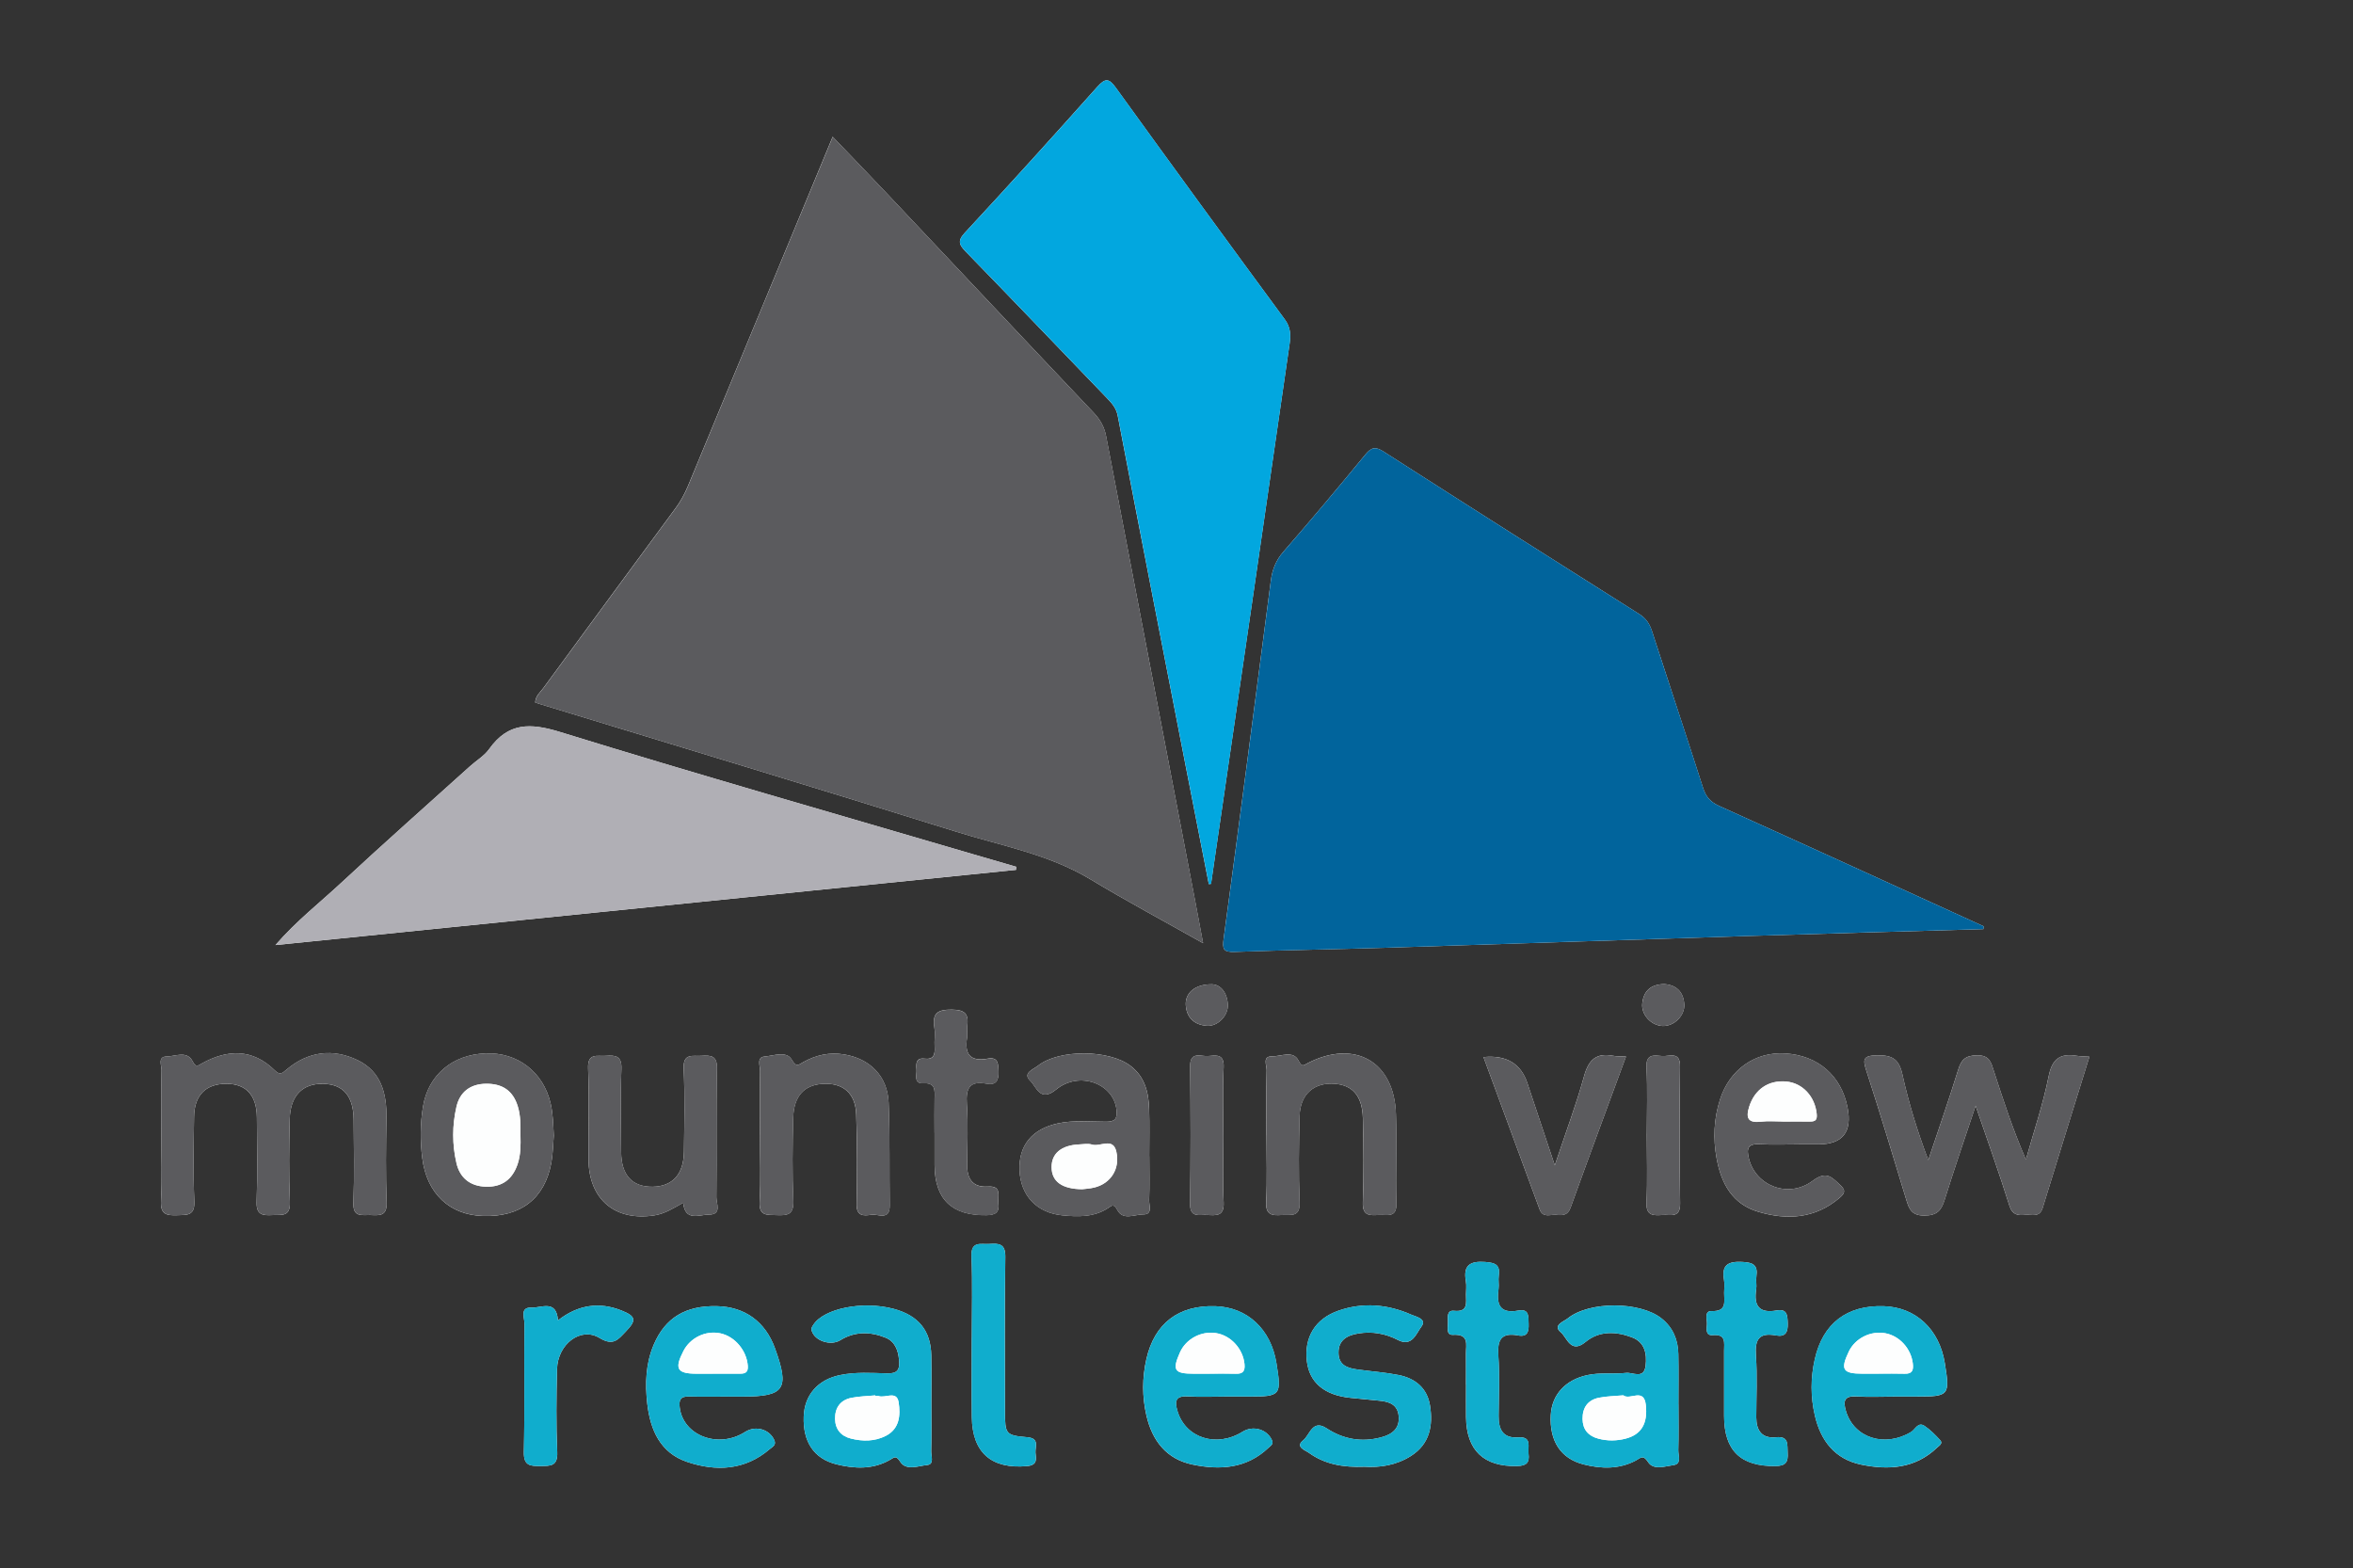 <?xml version="1.0" encoding="UTF-8"?><svg id="uuid-be4a4a12-131b-493c-8959-81b1457527ae" xmlns="http://www.w3.org/2000/svg" viewBox="0 0 595.22 396.72"><rect x="0" y="0" width="595.22" height="396.72" fill="#333333" stroke="none"/><defs><style>.uuid-d63f5222-a268-43cb-aa06-03e6613e1d09{fill:#fdfefe;}.uuid-dcce4f86-9cef-4f58-afb8-d76a9fb916e8{fill:#b0afb5;}.uuid-f6633c6a-6934-4654-a341-2aeecc609d3a{fill:#01649c;}.uuid-7c22d707-6868-4953-8a35-72bd56a7d338{fill:#10adcd;}.uuid-484b95d2-13cf-4397-ae87-e91fa368f2c3{fill:#5b5b5e;}.uuid-a1b134a0-ea03-451c-ae60-2b05b1f56ffa{fill:#02a7df;}.uuid-c23e4b7b-df15-4d85-a2b7-b6c3890560c2{fill:none;}</style></defs><g><path class="uuid-d63f5222-a268-43cb-aa06-03e6613e1d09" d="M135.41,177.71c.49,.16,.98,.33,1.47,.48,35,10.7,70.05,21.26,104.99,32.19,11.45,3.58,23.44,5.7,33.97,12.06,9.13,5.51,18.56,10.54,28.49,16.15-.73-3.92-1.32-7.13-1.94-10.33-7.53-39.3-15.08-78.6-22.59-117.91-.45-2.38-1.5-4.22-3.19-6-17.38-18.33-34.66-36.75-51.99-55.12-4.54-4.82-9.15-9.57-13.99-14.63-12.37,29.85-24.5,59.07-36.59,88.3-.85,2.05-1.88,3.93-3.2,5.71-11.16,15.13-22.3,30.28-33.41,45.45-.79,1.07-1.95,1.96-2.05,3.63Zm366.31,57.33l.06-.72c-22.3-10.17-44.58-20.38-66.92-30.45-2.23-1.01-3.35-2.33-4.07-4.61-4.21-13.17-8.6-26.29-12.85-39.45-.62-1.91-1.48-3.34-3.25-4.46-21.58-13.63-43.14-27.29-64.62-41.07-2.1-1.35-3.13-1.18-4.67,.69-6.8,8.27-13.67,16.48-20.71,24.55-1.92,2.21-2.85,4.56-3.21,7.33-3.94,30.18-7.85,60.37-11.94,90.54-.37,2.76-.08,3.52,2.83,3.41,12.62-.46,25.25-.65,37.88-1.04,30.73-.97,61.46-2.02,92.19-2.99,19.76-.62,39.52-1.15,59.27-1.73Zm-195.92-11.38l.54-.07c3.58-24.53,7.17-49.06,10.74-73.59,3.06-21.02,6.1-42.04,9.14-63.06,.32-2.2,.26-4.14-1.24-6.17-14.31-19.44-28.54-38.95-42.68-58.53-1.77-2.45-2.68-2.56-4.74-.26-11.05,12.39-22.19,24.7-33.48,36.88-1.97,2.13-1.43,3.1,.27,4.85,11.96,12.29,23.81,24.69,35.71,37.05,1.23,1.28,2.3,2.47,2.68,4.43,5.67,29.6,11.46,59.17,17.22,88.75,1.93,9.91,3.88,19.81,5.82,29.72Zm-48.79-3.62l.05-.77c-3.78-1.1-7.56-2.19-11.34-3.3-34.7-10.19-69.47-20.12-104.02-30.79-7.58-2.34-13.14-2.44-17.96,4.31-1.24,1.74-3.26,2.91-4.88,4.38-10.89,9.82-21.88,19.54-32.63,29.53-5.36,4.99-11.2,9.51-16.55,15.67,62.98-6.4,125.16-12.71,187.33-19.02ZM40.81,286.89c0,5.63,.23,11.27-.08,16.88-.2,3.48,1.41,3.74,4.14,3.64,2.49-.09,4.44,.17,4.28-3.51-.3-7.12-.17-14.27-.06-21.41,.08-5.43,2.97-8.29,8.07-8.33,5.02-.04,7.76,2.85,7.82,8.46,.07,7.14,.19,14.28-.06,21.41-.12,3.32,1.51,3.48,3.99,3.35,2.3-.12,4.59,.54,4.42-3.33-.3-6.99-.21-14-.04-20.99,.15-5.92,3.29-9.02,8.51-8.89,5.04,.12,7.62,3.13,7.66,9.14,.05,7,.2,14.01-.06,21-.14,3.7,2.13,3,4.24,3.06,2.24,.06,4.29,.42,4.16-3.16-.26-7.13-.17-14.27-.05-21.41,.1-6.17-1.34-11.72-7.22-14.58-6.31-3.07-12.56-2.27-18.05,2.36-1.05,.88-1.63,1.51-2.95,.21-5.62-5.53-11.91-5.4-18.46-1.77-1.04,.58-1.5,1.11-2.35-.55-1.43-2.78-4.36-1.24-6.56-1.21-2.36,.02-1.26,2.33-1.29,3.58-.13,5.35-.06,10.7-.06,16.06Zm458.95-7.15c3.09,9.03,5.98,17.08,8.54,25.24,.75,2.39,2.14,2.52,4,2.35,1.63-.15,3.64,.77,4.42-1.78,3.88-12.69,7.83-25.35,11.82-38.24-1.27-.08-2.22-.07-3.15-.22-4.15-.68-6.25,.63-7.16,5.17-1.42,7.13-3.79,14.06-5.76,21.08-3.24-7.47-5.7-14.97-8.13-22.49-.68-2.1-1.07-3.93-4.21-3.89-2.93,.04-3.98,1.06-4.79,3.67-2.37,7.66-5.02,15.23-7.56,22.84-2.73-7.22-4.94-14.4-6.56-21.72-.86-3.86-2.58-4.86-6.4-4.79-3.66,.07-3.61,1.11-2.67,4.01,3.5,10.82,6.79,21.7,10.08,32.58,.72,2.38,1.41,3.97,4.58,3.95,3.14-.02,4.25-1.24,5.09-3.94,2.39-7.68,5.02-15.29,7.85-23.82Zm-209.04,12.76c0-3.98,.09-7.97-.03-11.95-.13-4.23-1.09-8.17-4.72-10.93-5.45-4.14-18.11-4.25-23.44,0-1.08,.86-3.96,1.83-1.92,3.77,1.55,1.46,2.48,5.57,6.56,2.22,5.86-4.81,14.61-1.51,15.28,5.21,.21,2.08-.32,2.94-2.6,2.94-4.11,0-8.24-.46-12.33,.44-6.48,1.43-9.89,5.6-9.61,11.89,.28,6.36,4.35,10.71,10.83,11.35,3.98,.39,7.98,.5,11.56-1.84,.87-.57,1.43-1.28,2.35,.49,1.42,2.73,4.4,1.09,6.63,1.11,2.34,.02,1.36-2.28,1.41-3.58,.13-3.7,.05-7.41,.04-11.12Zm29.65-5.32c0,5.62,.21,11.26-.08,16.86-.17,3.34,1.48,3.49,3.95,3.32,2.22-.16,4.66,.73,4.5-3.24-.28-7.26-.19-14.54,0-21.8,.15-5.59,3.74-8.63,9.08-8.15,4.38,.4,6.78,3.15,6.93,8.62,.19,7.13,.24,14.27-.01,21.39-.12,3.54,1.88,3.27,4.15,3.16,2.05-.1,4.46,.81,4.34-2.96-.22-7.54,.14-15.09-.12-22.62-.45-13.2-10.37-18.89-22.22-12.87-1.21,.62-1.5,1.2-2.46-.66-1.33-2.57-4.42-.98-6.68-1.01-2.48-.03-1.31,2.29-1.34,3.51-.14,5.48-.06,10.97-.06,16.45Zm-128.13-.11c0,5.63,.24,11.27-.09,16.88-.22,3.77,1.93,3.34,4.34,3.44,2.68,.11,4.33-.09,4.18-3.6-.29-6.99-.21-14-.03-20.99,.14-5.48,2.77-8.33,7.42-8.62,5.15-.33,8.35,2.34,8.53,7.75,.25,7.54,.26,15.1,.1,22.64-.07,3.08,1.72,3.05,3.67,2.73,1.76-.28,4.76,1.61,4.7-2.44-.12-8.64,.07-17.3-.28-25.93-.27-6.68-4.7-11.12-11.28-12.2-3.68-.61-7.08,.17-10.3,1.95-1.18,.66-1.73,1.44-2.93-.63-1.32-2.29-4.55-.98-6.83-.79-2.14,.18-1.14,2.44-1.17,3.76-.12,5.35-.05,10.7-.05,16.06Zm262.79,2.41h4.94q9.23,0,7.38-9.35c-1.59-8.04-7.48-13.15-15.76-13.65-7.59-.46-14.03,4.05-16.47,11.6-1.59,4.92-1.81,9.91-.87,15.01,1.17,6.35,3.99,11.51,10.52,13.45,7.31,2.18,14.38,1.74,20.53-3.48,1.18-1,1.81-1.82,.25-3.25-2.18-1.98-3.47-3.74-6.99-1.11-6.14,4.58-14.4,1.3-16.14-5.55-.66-2.61-.31-3.87,2.74-3.7,3.28,.18,6.58,.04,9.87,.04Zm-30.43,65.79h-.03c0-4.25,.07-8.51-.02-12.76-.07-3.59-1.35-6.7-4.24-8.99-5.46-4.33-18.29-4.42-23.75,0-.99,.79-3.89,1.72-1.73,3.52,1.57,1.3,2.48,5.55,6.27,2.42,3.48-2.87,7.72-2.67,11.73-1.15,3.22,1.22,3.82,4.14,3.44,7.19-.42,3.46-3.22,1.62-4.91,1.8-3.26,.36-6.58-.15-9.84,.56-5.51,1.19-8.95,4.92-9.24,10.08-.36,6.51,2.44,11.01,8.3,12.51,4.43,1.13,8.97,1.28,13.23-.99,1.14-.61,1.81-1.59,3.1,.41,1.38,2.13,4.34,1.04,6.49,.74,2.04-.28,1.09-2.47,1.14-3.81,.12-3.84,.04-7.68,.04-11.53Zm-189-.08c0-4.11,.06-8.22-.02-12.33-.12-6.25-3.25-10.07-9.46-11.75-7.83-2.11-17.75-.13-20.39,4.05-.3,.47-.59,.84-.41,1.45,.77,2.62,4.82,3.92,7.25,2.42,3.67-2.26,7.59-2.2,11.44-.64,2.37,.96,3.18,3.13,3.42,5.65,.23,2.43-.38,3.47-3.04,3.39-3.96-.12-7.96-.38-11.89,.42-5.61,1.15-9.01,5.05-9.19,10.51-.22,6.34,2.55,10.63,8.28,12.07,4.57,1.14,9.25,1.35,13.57-1.15,1.13-.65,1.48-1.18,2.59,.53,1.49,2.3,4.55,1.02,6.82,.79,1.81-.19,.96-2.26,.99-3.48,.11-3.97,.04-7.95,.04-11.92Zm-95.51-67.94c-.16-2.75-.18-5.47-.82-8.18-1.87-7.9-8.34-12.91-16.45-12.6-8.38,.32-14.48,5.46-15.81,13.43-.72,4.34-.75,8.71-.19,13.09,1.14,8.9,6.86,14.37,15.4,14.62,9.5,.28,15.56-4.38,17.24-13.43,.42-2.27,.43-4.62,.63-6.93Zm169.89,66.04c1.92,0,3.84,0,5.76,0,8.25,0,8.47-.26,7.14-8.47-1.39-8.57-7.34-14.13-15.42-14.39-9.35-.31-15.42,4.35-17.47,13.37-1.08,4.76-1.09,9.51,0,14.26,1.48,6.4,5.05,11.04,11.66,12.43,6.95,1.46,13.69,1.03,19.24-4.26,.53-.51,1.34-.87,.83-1.98-1.25-2.69-4.75-3.72-7.39-2.07-6.59,4.12-14.43,1.61-16.47-5.21-.75-2.5-.53-3.92,2.63-3.72,3.14,.2,6.31,.04,9.47,.04Zm169.1,0c1.92,0,3.84,0,5.76,0,8.23,0,8.46-.28,7.12-8.49-1.4-8.57-7.35-14.11-15.43-14.37-9.35-.3-15.41,4.36-17.45,13.39-1.08,4.76-1.09,9.51,.01,14.26,1.48,6.4,5.07,11.03,11.68,12.42,6.95,1.45,13.7,1.02,19.23-4.28,.53-.51,1.59-1.05,.76-1.94-1.21-1.3-2.48-2.61-3.95-3.58-1.62-1.07-2.33,.91-3.36,1.54-6.65,4.02-14.46,1.54-16.49-5.28-.75-2.53-.47-3.9,2.66-3.7,3.14,.2,6.31,.04,9.47,.04Zm-294.57,0c1.1,0,2.2,0,3.3,0,10.7,0,11.97-1.9,8.22-12.24-2.43-6.7-7.6-10.46-14.61-10.63-7.96-.2-13.15,2.91-16.05,9.74-2.03,4.8-2.22,9.82-1.64,14.93,.77,6.71,3.34,12.46,10.09,14.73,7.35,2.48,14.64,2.14,20.93-3.27,.66-.57,1.69-.97,1.1-2.28-1.22-2.72-4.72-3.73-7.36-2.04-6.72,4.33-15.64,.99-16.55-6.15-.24-1.9,.15-2.86,2.26-2.81,3.43,.08,6.87,.02,10.3,.01Zm-11.69-49.02c.48,4.83,4.09,2.98,6.55,2.98,3.29,0,1.82-2.83,1.84-4.37,.13-10.84-.08-21.68,.16-32.51,.07-3.38-1.54-3.44-3.96-3.28-2.21,.14-4.64-.75-4.46,3.24,.32,6.98,.15,13.99,.07,20.99-.07,5.75-2.93,8.84-7.98,8.89-5.13,.05-7.88-2.94-7.92-8.8-.05-7-.21-14,.07-20.99,.13-3.35-1.48-3.51-3.95-3.33-2.18,.16-4.63-.82-4.47,3.19,.31,7.67,.04,15.36,.1,23.04,.09,10.1,6.73,15.68,16.67,14.13,2.64-.41,4.83-1.83,7.28-3.19Zm172.2,66.76c4.07,.28,8.23-.37,11.95-2.75,4.68-3.01,5.56-7.6,4.78-12.64-.69-4.47-3.7-6.95-7.95-7.8-3.35-.67-6.78-.91-10.17-1.37-2.56-.35-5-.93-5.04-4.25-.04-3.37,2.39-4.47,5.07-4.9,3.45-.56,6.82,.02,9.97,1.66,3.59,1.86,4.66-1.72,5.92-3.37,1.5-1.98-1.37-2.52-2.55-3.04-5.97-2.65-12.24-3.17-18.43-1.01-5.97,2.08-8.7,6.84-7.98,12.81,.64,5.35,4.4,8.54,10.9,9.23,2.45,.26,4.91,.5,7.36,.73,2.5,.23,4.68,.92,4.96,3.88,.31,3.24-1.73,4.69-4.5,5.41-4.91,1.28-9.49,.48-13.73-2.3-3.61-2.37-4.23,1.67-5.89,3-2.15,1.71,.47,2.53,1.41,3.2,4.06,2.93,8.75,3.72,13.93,3.52Zm30.25-103.61c4.76,12.92,9.49,25.72,14.19,38.51,.83,2.26,2.74,1.24,4.22,1.39,1.5,.15,2.89,.18,3.6-1.79,4.59-12.71,9.3-25.38,14.04-38.27-1.34-.07-2.31,0-3.23-.18-4.27-.83-6.23,.98-7.38,5.14-1.99,7.2-4.63,14.22-7.41,22.57-2.57-7.71-4.76-14.26-6.94-20.81q-2.48-7.43-11.09-6.57Zm-138.86,19.14c0,2.74-.02,5.49,0,8.23,.08,8.66,4.45,12.75,13.12,12.61,2.33-.04,3.33-.71,3.01-3.04-.24-1.79,1.02-4.44-2.63-4.2-3.95,.25-5.31-2.03-5.27-5.65,.06-5.08,.28-10.17-.07-15.23-.27-3.97,.65-5.96,5.01-5.15,2.39,.45,3.08-.82,3.01-3.08-.07-1.97-.07-3.74-2.76-3.25-4.42,.8-5.88-1.14-5.2-5.31,.15-.94-.09-1.93,.04-2.88,.42-3.04-.47-4.18-3.89-4.21-3.63-.03-4.99,.9-4.42,4.53,.25,1.61-.04,3.29,.06,4.93,.12,1.94-.22,3.23-2.61,2.94-2.13-.25-2.1,1.32-1.97,2.71,.13,1.33-.77,3.62,1.57,3.5,3.32-.17,3.04,1.75,3,3.88-.05,2.88-.01,5.76-.01,8.64Zm199.72,63.81c0,2.61,0,5.21,0,7.82,.01,8.79,4.2,12.76,12.93,12.68,2.68-.02,3.3-1.01,3.15-3.38-.14-2.06,.4-4.25-3-3.91-3.54,.36-4.93-1.74-4.94-5.03,0-5.21,.28-10.45-.09-15.64-.29-4.07,.8-5.89,5.07-5.09,2.44,.46,3.05-.84,2.98-3.07-.07-1.98-.12-3.73-2.79-3.25-4.42,.8-5.85-1.16-5.19-5.31,.17-1.07-.11-2.21,.05-3.29,.43-2.96-.88-3.55-3.67-3.68-3.59-.16-5.15,.82-4.52,4.54,.18,1.07,.04,2.19,.03,3.29-.03,2.21,.79,4.73-3.15,4.61-1.96-.06-1.11,2.13-1.19,3.34-.07,1.12-.43,2.91,1.45,2.74,3.46-.31,2.88,1.97,2.88,3.97,0,2.88,0,5.76,0,8.65Zm-190.31-11.99c0,6.71-.07,13.42,.02,20.13,.12,9.02,5.02,13.18,13.99,12.37,2.74-.25,2.22-1.93,2.11-3.42-.11-1.49,1.08-3.61-2.05-3.88-5.54-.49-5.65-.79-5.66-6.58-.01-13.01-.12-26.02,.08-39.02,.05-3.37-1.59-3.47-4.01-3.3-2.16,.16-4.72-.86-4.55,3.17,.29,6.83,.08,13.69,.08,20.53Zm125.03,11.89c0,2.74-.03,5.48,0,8.22,.1,8.44,4.5,12.54,12.86,12.38,2.4-.05,3.25-.83,2.95-3.1-.24-1.8,.97-4.42-2.66-4.16-3.86,.27-4.95-2.08-4.91-5.46,.05-5.07,.28-10.16-.07-15.2-.28-3.99,.69-5.94,5.02-5.12,2.33,.44,2.72-.99,2.64-2.93-.07-1.83,.21-3.89-2.61-3.37-4.76,.88-5.55-1.61-5-5.5,.15-1.07-.11-2.21,.05-3.28,.41-2.76-.8-3.31-3.41-3.51-3.94-.29-5.61,.87-4.9,4.91,.19,1.06,.04,2.19,.03,3.28-.02,2.1,.65,4.54-3.04,4.16-1.82-.19-1.57,1.58-1.53,2.74,.05,1.24-.59,3.45,1.26,3.34,4.21-.25,3.28,2.49,3.3,4.78,.03,2.6,0,5.21,0,7.81Zm-229.71-16.25c-.37-5.37-4.18-3.14-6.67-3.24-3.04-.13-1.79,2.56-1.8,4.02-.11,10.82,.1,21.65-.15,32.47-.08,3.54,1.58,3.61,4.21,3.59,2.56-.02,4.39,.06,4.23-3.55-.31-6.97-.22-13.98-.05-20.96,.16-6.31,5.96-10.8,10.75-7.89,3.52,2.14,4.72,.36,6.6-1.58,2.75-2.85,2.71-3.87-1.03-5.36-5.61-2.23-10.99-1.5-16.09,2.5Zm275.44-47.14c0,5.76,.2,11.54-.07,17.29-.17,3.52,1.84,3.31,4.14,3.18,2.04-.11,4.42,.83,4.36-2.95-.19-11.53-.16-23.06-.02-34.59,.05-3.98-2.68-2.52-4.53-2.67-1.99-.16-4.13-.64-3.95,2.86,.28,5.61,.08,11.25,.08,16.88Zm-107.12,.41c0-5.76-.21-11.54,.08-17.29,.17-3.5-1.96-3.02-3.95-2.86-1.85,.15-4.58-1.31-4.53,2.67,.15,11.53,.17,23.06-.02,34.59-.06,3.78,2.32,2.84,4.36,2.95,2.29,.12,4.31,.35,4.14-3.18-.27-5.61-.07-11.25-.07-16.88Zm111.53-38.35c-3.43,.06-5.25,1.77-5.56,4.93-.29,2.87,2.33,5.6,5.21,5.67,2.85,.06,5.59-2.6,5.41-5.49-.2-3.19-2.02-4.89-5.06-5.11Zm-114.38,.05c-4.4-.04-6.85,2.24-6.65,5.28,.2,3.19,2.17,4.95,5.24,5.22,2.82,.25,5.59-2.59,5.39-5.46-.22-3.15-1.94-4.95-3.98-5.04Z"/><path class="uuid-484b95d2-13cf-4397-ae87-e91fa368f2c3" d="M135.41,177.71c.1-1.67,1.26-2.56,2.05-3.63,11.12-15.17,22.25-30.32,33.41-45.45,1.31-1.78,2.35-3.66,3.2-5.71,12.09-29.24,24.21-58.46,36.59-88.3,4.84,5.05,9.45,9.81,13.99,14.63,17.33,18.38,34.61,36.8,51.99,55.12,1.69,1.78,2.73,3.62,3.19,6,7.5,39.31,15.05,78.61,22.59,117.91,.61,3.2,1.2,6.4,1.94,10.33-9.94-5.61-19.36-10.64-28.49-16.15-10.54-6.36-22.52-8.47-33.97-12.06-34.93-10.93-69.98-21.49-104.99-32.19-.49-.15-.98-.32-1.47-.48Z"/><path class="uuid-f6633c6a-6934-4654-a341-2aeecc609d3a" d="M501.72,235.04c-19.76,.57-39.52,1.1-59.27,1.73-30.73,.97-61.46,2.02-92.19,2.99-12.62,.4-25.26,.58-37.88,1.04-2.91,.11-3.2-.66-2.83-3.41,4.09-30.16,8-60.35,11.94-90.54,.36-2.78,1.29-5.13,3.21-7.33,7.03-8.07,13.9-16.29,20.71-24.55,1.54-1.87,2.57-2.04,4.67-.69,21.48,13.78,43.04,27.45,64.62,41.07,1.77,1.12,2.64,2.55,3.25,4.46,4.25,13.16,8.65,26.27,12.85,39.45,.73,2.28,1.84,3.61,4.07,4.61,22.34,10.07,44.62,20.28,66.92,30.45l-.06,.72Z"/><path class="uuid-a1b134a0-ea03-451c-ae60-2b05b1f56ffa" d="M305.8,223.66c-1.94-9.91-3.89-19.81-5.82-29.72-5.77-29.58-11.55-59.15-17.22-88.75-.38-1.96-1.44-3.15-2.68-4.43-11.9-12.36-23.75-24.76-35.71-37.05-1.7-1.75-2.25-2.72-.27-4.85,11.29-12.18,22.43-24.48,33.48-36.88,2.06-2.31,2.97-2.19,4.74,.26,14.14,19.57,28.36,39.08,42.68,58.53,1.49,2.03,1.55,3.97,1.24,6.17-3.05,21.02-6.08,42.04-9.14,63.06-3.57,24.53-7.16,49.06-10.74,73.59l-.54,.07Z"/><path class="uuid-dcce4f86-9cef-4f58-afb8-d76a9fb916e8" d="M257.01,220.04c-62.17,6.31-124.35,12.63-187.33,19.02,5.35-6.16,11.19-10.68,16.55-15.67,10.74-9.99,21.73-19.71,32.63-29.53,1.63-1.47,3.65-2.64,4.88-4.38,4.82-6.75,10.38-6.65,17.96-4.31,34.55,10.67,69.33,20.6,104.02,30.79,3.78,1.11,7.56,2.2,11.34,3.3l-.05,.77Z"/><path class="uuid-484b95d2-13cf-4397-ae87-e91fa368f2c3" d="M40.81,286.89c0-5.35-.08-10.71,.06-16.06,.03-1.26-1.07-3.56,1.29-3.58,2.2-.02,5.13-1.56,6.56,1.21,.85,1.65,1.31,1.13,2.35,.55,6.55-3.62,12.84-3.76,18.46,1.77,1.31,1.29,1.9,.67,2.95-.21,5.49-4.63,11.74-5.44,18.05-2.36,5.88,2.87,7.33,8.41,7.22,14.58-.12,7.13-.21,14.28,.05,21.41,.13,3.58-1.92,3.22-4.16,3.16-2.11-.06-4.38,.64-4.24-3.06,.26-6.99,.11-14,.06-21-.04-6.01-2.62-9.02-7.66-9.14-5.22-.12-8.36,2.97-8.51,8.89-.18,6.99-.27,14.01,.04,20.99,.17,3.87-2.12,3.21-4.42,3.33-2.48,.13-4.11-.03-3.99-3.35,.25-7.13,.13-14.27,.06-21.41-.05-5.61-2.8-8.5-7.82-8.46-5.1,.04-7.99,2.9-8.07,8.33-.11,7.14-.24,14.28,.06,21.41,.16,3.68-1.8,3.42-4.28,3.51-2.72,.1-4.33-.16-4.14-3.64,.32-5.61,.08-11.25,.08-16.88Z"/><path class="uuid-484b95d2-13cf-4397-ae87-e91fa368f2c3" d="M499.76,279.74c-2.83,8.52-5.46,16.13-7.85,23.82-.84,2.7-1.95,3.92-5.09,3.94-3.18,.02-3.86-1.57-4.58-3.95-3.29-10.88-6.58-21.77-10.08-32.58-.94-2.91-.98-3.94,2.67-4.01,3.82-.07,5.54,.93,6.4,4.79,1.62,7.31,3.83,14.49,6.56,21.72,2.54-7.61,5.19-15.18,7.56-22.84,.81-2.6,1.86-3.62,4.79-3.67,3.14-.04,3.53,1.79,4.21,3.89,2.43,7.52,4.88,15.02,8.13,22.49,1.97-7.02,4.34-13.95,5.76-21.08,.91-4.55,3.01-5.86,7.16-5.17,.92,.15,1.88,.14,3.15,.22-3.99,12.89-7.94,25.56-11.82,38.24-.78,2.55-2.79,1.63-4.42,1.78-1.86,.17-3.25,.03-4-2.35-2.56-8.16-5.45-16.21-8.54-25.24Z"/><path class="uuid-484b95d2-13cf-4397-ae87-e91fa368f2c3" d="M290.72,292.51c0,3.71,.09,7.42-.04,11.12-.05,1.3,.94,3.59-1.41,3.58-2.23-.02-5.21,1.62-6.63-1.11-.92-1.77-1.47-1.06-2.35-.49-3.58,2.35-7.58,2.24-11.56,1.84-6.48-.64-10.55-4.99-10.83-11.35-.27-6.29,3.13-10.46,9.61-11.89,4.09-.9,8.22-.44,12.33-.44,2.28,0,2.81-.86,2.6-2.94-.67-6.72-9.42-10.02-15.28-5.21-4.08,3.35-5.01-.76-6.56-2.22-2.04-1.93,.84-2.9,1.92-3.77,5.33-4.25,17.99-4.14,23.44,0,3.63,2.76,4.6,6.7,4.72,10.93,.12,3.98,.03,7.96,.03,11.95Zm-16.98,8.33c.66-.09,1.9-.14,3.08-.43,4.13-1,6.58-4.72,5.57-9.11-.85-3.68-4.09-1.11-6.14-1.76-.99-.32-2.17-.09-3.26-.04-4.51,.2-7.01,2.3-6.97,5.8,.04,3.54,2.55,5.48,7.73,5.54Z"/><path class="uuid-484b95d2-13cf-4397-ae87-e91fa368f2c3" d="M320.37,287.19c0-5.49-.08-10.97,.06-16.45,.03-1.22-1.14-3.54,1.34-3.51,2.26,.03,5.35-1.56,6.68,1.01,.97,1.86,1.25,1.28,2.46,.66,11.85-6.02,21.77-.33,22.22,12.87,.26,7.53-.11,15.09,.12,22.62,.11,3.77-2.3,2.86-4.34,2.96-2.27,.11-4.27,.38-4.15-3.16,.25-7.12,.2-14.26,.01-21.39-.14-5.47-2.55-8.22-6.93-8.62-5.35-.48-8.94,2.56-9.08,8.15-.19,7.26-.28,14.54,0,21.8,.16,3.97-2.28,3.09-4.5,3.24-2.47,.17-4.12,.02-3.95-3.32,.28-5.61,.08-11.24,.08-16.86Z"/><path class="uuid-484b95d2-13cf-4397-ae87-e91fa368f2c3" d="M192.24,287.08c0-5.35-.07-10.71,.05-16.06,.03-1.31-.98-3.58,1.17-3.76,2.29-.19,5.51-1.5,6.83,.79,1.2,2.06,1.75,1.28,2.93,.63,3.21-1.79,6.61-2.56,10.3-1.95,6.58,1.09,11.01,5.52,11.28,12.2,.35,8.63,.16,17.29,.28,25.93,.06,4.05-2.94,2.16-4.7,2.44-1.95,.31-3.74,.35-3.67-2.73,.16-7.54,.15-15.1-.1-22.64-.18-5.4-3.37-8.08-8.53-7.75-4.65,.3-7.28,3.15-7.42,8.62-.18,7-.26,14.01,.03,20.99,.14,3.51-1.51,3.72-4.18,3.6-2.41-.1-4.56,.33-4.34-3.44,.33-5.61,.09-11.25,.08-16.88Z"/><path class="uuid-484b95d2-13cf-4397-ae87-e91fa368f2c3" d="M455.03,289.48c-3.29,0-6.59,.14-9.87-.04-3.05-.17-3.4,1.09-2.74,3.7,1.74,6.86,9.99,10.13,16.14,5.55,3.52-2.62,4.81-.87,6.99,1.11,1.56,1.43,.93,2.25-.25,3.25-6.15,5.22-13.22,5.66-20.53,3.48-6.52-1.94-9.35-7.1-10.52-13.45-.94-5.09-.72-10.09,.87-15.01,2.45-7.55,8.88-12.06,16.47-11.6,8.28,.51,14.18,5.61,15.76,13.65q1.85,9.35-7.38,9.35c-1.65,0-3.29,0-4.94,0Zm-4.15-5.78c2.32,0,4.64-.02,6.96,0,1.34,.02,1.87-.36,1.72-1.91-.43-4.4-3.56-7.85-7.74-8.21-4.53-.39-7.93,2.04-9.31,6.27-1,3.07-.27,4.28,3.05,3.88,1.75-.21,3.54-.04,5.32-.04Z"/><path class="uuid-7c22d707-6868-4953-8a35-72bd56a7d338" d="M424.6,355.27c0,3.84,.08,7.69-.04,11.53-.04,1.34,.9,3.53-1.14,3.81-2.15,.29-5.11,1.39-6.49-.74-1.3-2-1.96-1.02-3.1-.41-4.26,2.26-8.8,2.12-13.23,.99-5.86-1.5-8.66-6-8.3-12.51,.28-5.16,3.73-8.89,9.24-10.08,3.26-.71,6.59-.2,9.84-.56,1.68-.18,4.48,1.66,4.91-1.8,.37-3.05-.22-5.97-3.44-7.19-4.02-1.52-8.25-1.72-11.73,1.15-3.79,3.12-4.69-1.12-6.27-2.42-2.16-1.79,.74-2.72,1.73-3.52,5.46-4.41,18.29-4.32,23.75,0,2.88,2.29,4.16,5.4,4.24,8.99,.09,4.25,.02,8.51,.02,12.76h.03Zm-13.95-2.29c-2.17,.2-4.24,.21-6.23,.62-2.78,.57-4.12,2.51-4.09,5.34,.03,2.69,1.43,4.32,4,5,2.3,.61,4.63,.58,6.9-.01,3.99-1.04,5.63-3.84,5.1-8.54-.49-4.43-4.01-1.09-5.68-2.4Z"/><path class="uuid-7c22d707-6868-4953-8a35-72bd56a7d338" d="M235.6,355.19c0,3.97,.07,7.95-.04,11.92-.03,1.22,.82,3.29-.99,3.48-2.28,.24-5.33,1.51-6.82-.79-1.11-1.71-1.46-1.19-2.59-.53-4.33,2.5-9,2.29-13.57,1.15-5.74-1.43-8.5-5.73-8.28-12.07,.19-5.46,3.59-9.36,9.19-10.51,3.94-.81,7.93-.54,11.89-.42,2.67,.08,3.28-.96,3.04-3.39-.24-2.52-1.04-4.69-3.42-5.65-3.84-1.56-7.77-1.62-11.44,.64-2.43,1.5-6.48,.2-7.25-2.42-.18-.61,.11-.98,.41-1.45,2.64-4.17,12.55-6.16,20.39-4.05,6.22,1.67,9.34,5.5,9.46,11.75,.08,4.11,.02,8.22,.02,12.33Zm-14.16-2.04l-.02-.16c-2.03,.19-4.09,.22-6.07,.62-2.78,.57-4.15,2.53-4.11,5.3,.04,2.61,1.46,4.36,4.01,5,2.98,.75,6,.74,8.78-.66,3.56-1.79,3.79-5.28,3.29-8.52-.48-3.07-3.38-.96-5.08-1.58-.24-.09-.54-.01-.81-.01Z"/><path class="uuid-484b95d2-13cf-4397-ae87-e91fa368f2c3" d="M140.09,287.24c-.2,2.31-.21,4.66-.63,6.93-1.69,9.06-7.74,13.71-17.24,13.43-8.54-.25-14.26-5.73-15.4-14.62-.56-4.38-.53-8.75,.19-13.09,1.33-7.97,7.43-13.11,15.81-13.43,8.11-.31,14.58,4.7,16.45,12.6,.64,2.71,.66,5.43,.82,8.18Zm-8.43-.06c.02-2.47,.06-4.92-.69-7.34-1.23-3.99-3.95-5.72-8.01-5.68-3.99,.04-6.63,2.08-7.49,5.8-1.09,4.71-1.1,9.58,0,14.3,.87,3.7,3.44,5.82,7.41,5.94,4.12,.13,6.74-1.84,8.05-5.68,.81-2.39,.79-4.86,.73-7.33Z"/><path class="uuid-7c22d707-6868-4953-8a35-72bd56a7d338" d="M309.98,353.28c-3.16,0-6.32,.15-9.47-.04-3.16-.2-3.38,1.22-2.63,3.72,2.04,6.82,9.88,9.33,16.47,5.21,2.64-1.65,6.14-.62,7.39,2.07,.51,1.1-.3,1.46-.83,1.98-5.54,5.29-12.29,5.72-19.24,4.26-6.61-1.39-10.19-6.03-11.66-12.43-1.1-4.75-1.08-9.5,0-14.26,2.04-9.02,8.12-13.68,17.47-13.37,8.07,.27,14.03,5.83,15.42,14.39,1.33,8.21,1.11,8.47-7.14,8.47-1.92,0-3.84,0-5.76,0Zm-3.94-5.78c2.19,0,4.38-.05,6.56,.02,1.79,.06,2.39-.64,2.21-2.45-.38-3.84-3.44-7.26-7.25-7.84-3.74-.57-7.57,1.5-9.08,4.9-2,4.49-1.43,5.37,3.46,5.38,1.37,0,2.73,0,4.1,0Z"/><path class="uuid-7c22d707-6868-4953-8a35-72bd56a7d338" d="M479.08,353.28c-3.16,0-6.32,.15-9.47-.04-3.13-.2-3.41,1.18-2.66,3.7,2.03,6.82,9.85,9.3,16.49,5.28,1.04-.63,1.75-2.61,3.36-1.54,1.47,.97,2.74,2.28,3.95,3.58,.83,.89-.22,1.43-.76,1.94-5.54,5.3-12.29,5.74-19.23,4.28-6.61-1.38-10.2-6.02-11.68-12.42-1.1-4.75-1.09-9.5-.01-14.26,2.04-9.03,8.11-13.69,17.45-13.39,8.08,.26,14.03,5.81,15.43,14.37,1.34,8.21,1.11,8.49-7.12,8.49-1.92,0-3.84,0-5.76,0Zm-3.82-5.79c2.19,0,4.37-.05,6.56,.02,1.93,.06,2.25-.91,2.05-2.58-.44-3.74-3.31-6.98-6.95-7.66-3.71-.69-7.62,1.27-9.23,4.61-2.2,4.58-1.56,5.62,3.47,5.62,1.37,0,2.73,0,4.1,0Z"/><path class="uuid-7c22d707-6868-4953-8a35-72bd56a7d338" d="M184.51,353.29c-3.44,0-6.87,.06-10.3-.02-2.11-.05-2.5,.91-2.26,2.81,.91,7.13,9.82,10.48,16.55,6.15,2.63-1.69,6.13-.68,7.36,2.04,.59,1.31-.43,1.71-1.1,2.28-6.29,5.41-13.58,5.75-20.93,3.27-6.75-2.28-9.32-8.02-10.09-14.73-.58-5.11-.4-10.13,1.64-14.93,2.9-6.83,8.09-9.94,16.05-9.74,7.01,.18,12.18,3.93,14.61,10.63,3.75,10.34,2.48,12.24-8.22,12.24-1.1,0-2.2,0-3.3,0Zm-4.17-5.79c2.33,0,4.66,0,6.99,0,1.33,0,1.93-.47,1.83-1.98-.27-3.83-3.23-7.45-6.97-8.23-3.68-.77-7.57,1.09-9.31,4.47-2.33,4.52-1.62,5.74,3.35,5.75,1.37,0,2.74,0,4.11,0Z"/><path class="uuid-484b95d2-13cf-4397-ae87-e91fa368f2c3" d="M172.83,304.26c-2.46,1.35-4.64,2.78-7.28,3.19-9.94,1.55-16.59-4.04-16.67-14.13-.06-7.68,.21-15.37-.1-23.04-.16-4.01,2.29-3.03,4.47-3.19,2.47-.18,4.08-.02,3.95,3.33-.28,6.99-.12,13.99-.07,20.99,.04,5.86,2.79,8.84,7.92,8.8,5.05-.05,7.91-3.14,7.98-8.89,.08-7,.25-14-.07-20.99-.18-3.99,2.25-3.1,4.46-3.24,2.43-.15,4.04-.09,3.96,3.28-.23,10.83-.02,21.67-.16,32.51-.02,1.54,1.45,4.38-1.84,4.37-2.46,0-6.07,1.85-6.55-2.98Z"/><path class="uuid-7c22d707-6868-4953-8a35-72bd56a7d338" d="M345.03,371.03c-5.19,.2-9.88-.6-13.93-3.52-.93-.67-3.56-1.5-1.41-3.2,1.67-1.32,2.28-5.36,5.89-3,4.24,2.78,8.82,3.58,13.73,2.3,2.77-.72,4.81-2.17,4.5-5.41-.28-2.96-2.47-3.65-4.96-3.88-2.46-.23-4.91-.47-7.36-.73-6.5-.69-10.26-3.88-10.9-9.23-.72-5.97,2.01-10.73,7.98-12.81,6.19-2.16,12.45-1.63,18.43,1.01,1.18,.52,4.05,1.06,2.55,3.04-1.26,1.65-2.33,5.23-5.92,3.37-3.15-1.63-6.52-2.22-9.97-1.66-2.68,.43-5.11,1.53-5.07,4.9,.04,3.32,2.48,3.9,5.04,4.25,3.39,.47,6.82,.71,10.17,1.37,4.25,.85,7.26,3.33,7.95,7.8,.78,5.04-.09,9.63-4.78,12.64-3.72,2.39-7.88,3.03-11.95,2.75Z"/><path class="uuid-484b95d2-13cf-4397-ae87-e91fa368f2c3" d="M375.28,267.42q8.61-.85,11.09,6.57c2.18,6.55,4.37,13.1,6.94,20.81,2.79-8.36,5.42-15.38,7.41-22.57,1.15-4.16,3.12-5.96,7.38-5.14,.92,.18,1.89,.11,3.23,.18-4.74,12.89-9.45,25.56-14.04,38.27-.71,1.97-2.1,1.94-3.6,1.79-1.48-.15-3.39,.87-4.22-1.39-4.71-12.8-9.43-25.59-14.19-38.51Z"/><path class="uuid-484b95d2-13cf-4397-ae87-e91fa368f2c3" d="M236.41,286.56c0-2.88-.04-5.76,.01-8.64,.04-2.13,.31-4.05-3-3.88-2.35,.12-1.45-2.16-1.57-3.5-.13-1.39-.16-2.97,1.97-2.71,2.39,.29,2.74-1,2.61-2.94-.11-1.64,.19-3.32-.06-4.93-.57-3.64,.79-4.56,4.42-4.53,3.42,.03,4.31,1.17,3.89,4.21-.13,.94,.11,1.94-.04,2.88-.68,4.16,.78,6.11,5.2,5.31,2.69-.49,2.69,1.29,2.76,3.25,.08,2.26-.61,3.52-3.01,3.08-4.36-.82-5.29,1.17-5.01,5.15,.35,5.05,.13,10.15,.07,15.23-.04,3.62,1.32,5.91,5.27,5.65,3.65-.23,2.39,2.41,2.63,4.2,.32,2.33-.69,3-3.01,3.04-8.67,.14-13.04-3.96-13.12-12.61-.02-2.74,0-5.49,0-8.23Z"/><path class="uuid-7c22d707-6868-4953-8a35-72bd56a7d338" d="M436.13,350.37c0-2.88,0-5.76,0-8.65,0-2,.58-4.27-2.88-3.97-1.89,.17-1.53-1.62-1.45-2.74,.08-1.21-.78-3.4,1.19-3.34,3.93,.12,3.12-2.4,3.15-4.61,.01-1.1,.16-2.22-.03-3.29-.63-3.72,.93-4.69,4.52-4.54,2.79,.12,4.1,.72,3.67,3.68-.16,1.07,.12,2.22-.05,3.29-.66,4.15,.77,6.11,5.19,5.31,2.67-.48,2.72,1.27,2.79,3.25,.07,2.23-.54,3.52-2.98,3.07-4.26-.8-5.36,1.02-5.07,5.09,.37,5.19,.09,10.42,.09,15.64,0,3.29,1.39,5.39,4.94,5.03,3.41-.35,2.87,1.85,3,3.91,.16,2.38-.47,3.36-3.15,3.38-8.72,.08-12.91-3.89-12.93-12.68,0-2.61,0-5.21,0-7.82Z"/><path class="uuid-7c22d707-6868-4953-8a35-72bd56a7d338" d="M245.82,338.37c0-6.85,.21-13.7-.08-20.53-.17-4.03,2.39-3.01,4.55-3.17,2.42-.18,4.06-.08,4.01,3.3-.2,13-.09,26.01-.08,39.02,0,5.79,.12,6.09,5.66,6.58,3.13,.28,1.95,2.39,2.05,3.88,.11,1.49,.63,3.17-2.11,3.42-8.97,.81-13.87-3.34-13.99-12.37-.09-6.71-.02-13.42-.02-20.13Z"/><path class="uuid-7c22d707-6868-4953-8a35-72bd56a7d338" d="M370.85,350.26c0-2.6,.02-5.21,0-7.81-.03-2.29,.91-5.03-3.3-4.78-1.85,.11-1.21-2.1-1.26-3.34-.05-1.15-.29-2.93,1.53-2.74,3.69,.38,3.02-2.06,3.04-4.16,0-1.1,.16-2.22-.03-3.28-.71-4.04,.96-5.21,4.9-4.91,2.61,.19,3.82,.75,3.41,3.51-.16,1.07,.1,2.21-.05,3.28-.55,3.88,.23,6.38,5,5.5,2.82-.52,2.53,1.54,2.61,3.37,.08,1.94-.31,3.37-2.64,2.93-4.33-.82-5.3,1.13-5.02,5.12,.35,5.04,.12,10.13,.07,15.2-.03,3.38,1.05,5.73,4.91,5.46,3.63-.25,2.42,2.36,2.66,4.16,.3,2.27-.55,3.05-2.95,3.1-8.37,.16-12.76-3.95-12.86-12.38-.03-2.74,0-5.48,0-8.22Z"/><path class="uuid-7c22d707-6868-4953-8a35-72bd56a7d338" d="M141.14,334.02c5.1-4,10.49-4.74,16.09-2.5,3.74,1.49,3.78,2.51,1.03,5.36-1.87,1.94-3.08,3.72-6.6,1.58-4.79-2.91-10.6,1.59-10.75,7.89-.18,6.98-.26,13.98,.05,20.96,.16,3.61-1.67,3.53-4.23,3.55-2.63,.02-4.29-.05-4.21-3.59,.24-10.82,.04-21.65,.15-32.47,.01-1.46-1.23-4.15,1.8-4.02,2.48,.1,6.29-2.13,6.67,3.24Z"/><path class="uuid-484b95d2-13cf-4397-ae87-e91fa368f2c3" d="M416.58,286.88c0-5.63,.21-11.27-.08-16.88-.18-3.5,1.96-3.02,3.95-2.86,1.85,.15,4.58-1.31,4.53,2.67-.15,11.53-.17,23.06,.02,34.59,.06,3.78-2.32,2.84-4.36,2.95-2.29,.13-4.3,.34-4.14-3.18,.27-5.75,.07-11.53,.07-17.29Z"/><path class="uuid-484b95d2-13cf-4397-ae87-e91fa368f2c3" d="M309.46,287.29c0,5.63-.2,11.26,.07,16.88,.17,3.53-1.85,3.3-4.14,3.18-2.04-.11-4.42,.83-4.36-2.95,.19-11.53,.16-23.06,.02-34.59-.05-3.98,2.68-2.52,4.53-2.67,1.99-.16,4.12-.64,3.95,2.86-.28,5.75-.08,11.53-.08,17.29Z"/><path class="uuid-484b95d2-13cf-4397-ae87-e91fa368f2c3" d="M421,248.94c3.04,.21,4.86,1.92,5.06,5.11,.18,2.88-2.56,5.55-5.41,5.49-2.89-.07-5.5-2.79-5.21-5.67,.32-3.16,2.13-4.87,5.56-4.93Z"/><path class="uuid-484b95d2-13cf-4397-ae87-e91fa368f2c3" d="M306.62,248.99c2.03,.09,3.76,1.89,3.98,5.04,.2,2.87-2.57,5.71-5.39,5.46-3.06-.28-5.04-2.04-5.24-5.22-.19-3.04,2.25-5.32,6.65-5.28Z"/><path class="uuid-d63f5222-a268-43cb-aa06-03e6613e1d09" d="M273.74,300.84c-5.18-.06-7.69-2-7.73-5.54-.04-3.5,2.47-5.6,6.97-5.8,1.09-.05,2.27-.27,3.26,.04,2.05,.65,5.29-1.92,6.14,1.76,1.02,4.39-1.44,8.11-5.57,9.11-1.18,.29-2.42,.34-3.08,.43Z"/><path class="uuid-d63f5222-a268-43cb-aa06-03e6613e1d09" d="M450.88,283.71c-1.77,0-3.57-.17-5.32,.04-3.32,.4-4.05-.81-3.05-3.88,1.38-4.23,4.78-6.66,9.31-6.27,4.17,.36,7.31,3.81,7.74,8.21,.15,1.55-.37,1.92-1.72,1.91-2.32-.03-4.64,0-6.96,0Z"/><path class="uuid-d63f5222-a268-43cb-aa06-03e6613e1d09" d="M410.65,352.98c1.66,1.31,5.18-2.03,5.68,2.4,.52,4.7-1.11,7.5-5.1,8.54-2.27,.59-4.59,.62-6.9,.01-2.57-.68-3.97-2.31-4-5-.03-2.82,1.31-4.76,4.09-5.34,1.99-.41,4.06-.42,6.23-.62Z"/><path class="uuid-d63f5222-a268-43cb-aa06-03e6613e1d09" d="M221.43,353.14c.27,0,.57-.08,.81,.01,1.7,.62,4.6-1.5,5.08,1.58,.5,3.23,.27,6.72-3.29,8.52-2.78,1.4-5.8,1.41-8.78,.66-2.56-.64-3.97-2.39-4.01-5-.04-2.78,1.33-4.74,4.11-5.3,1.98-.4,4.04-.43,6.07-.62l.02,.16Z"/><path class="uuid-d63f5222-a268-43cb-aa06-03e6613e1d09" d="M131.66,287.18c.06,2.47,.08,4.95-.73,7.33-1.31,3.84-3.93,5.81-8.05,5.68-3.97-.12-6.54-2.24-7.41-5.94-1.11-4.71-1.1-9.59,0-14.3,.86-3.72,3.51-5.76,7.49-5.8,4.06-.04,6.78,1.69,8.01,5.68,.75,2.42,.71,4.87,.69,7.34Z"/><path class="uuid-d63f5222-a268-43cb-aa06-03e6613e1d09" d="M306.04,347.5c-1.37,0-2.73,0-4.1,0-4.89,0-5.45-.89-3.46-5.38,1.51-3.4,5.34-5.47,9.08-4.9,3.81,.58,6.87,3.99,7.25,7.84,.18,1.81-.42,2.51-2.21,2.45-2.18-.07-4.37-.02-6.56-.01Z"/><path class="uuid-d63f5222-a268-43cb-aa06-03e6613e1d09" d="M475.26,347.5c-1.37,0-2.73,0-4.1,0-5.03,0-5.67-1.05-3.47-5.62,1.61-3.35,5.52-5.3,9.23-4.61,3.64,.68,6.52,3.92,6.95,7.66,.19,1.67-.12,2.64-2.05,2.58-2.18-.07-4.37-.02-6.56-.01Z"/><path class="uuid-d63f5222-a268-43cb-aa06-03e6613e1d09" d="M180.35,347.5c-1.37,0-2.74,0-4.11,0-4.97,0-5.68-1.23-3.35-5.75,1.74-3.37,5.63-5.24,9.31-4.47,3.73,.79,6.7,4.4,6.97,8.23,.11,1.51-.5,1.98-1.83,1.98-2.33,0-4.66,0-6.99,0Z"/></g><rect class="uuid-c23e4b7b-df15-4d85-a2b7-b6c3890560c2" x="-50.04" y="229.05" width="594" height="408.84"/></svg>